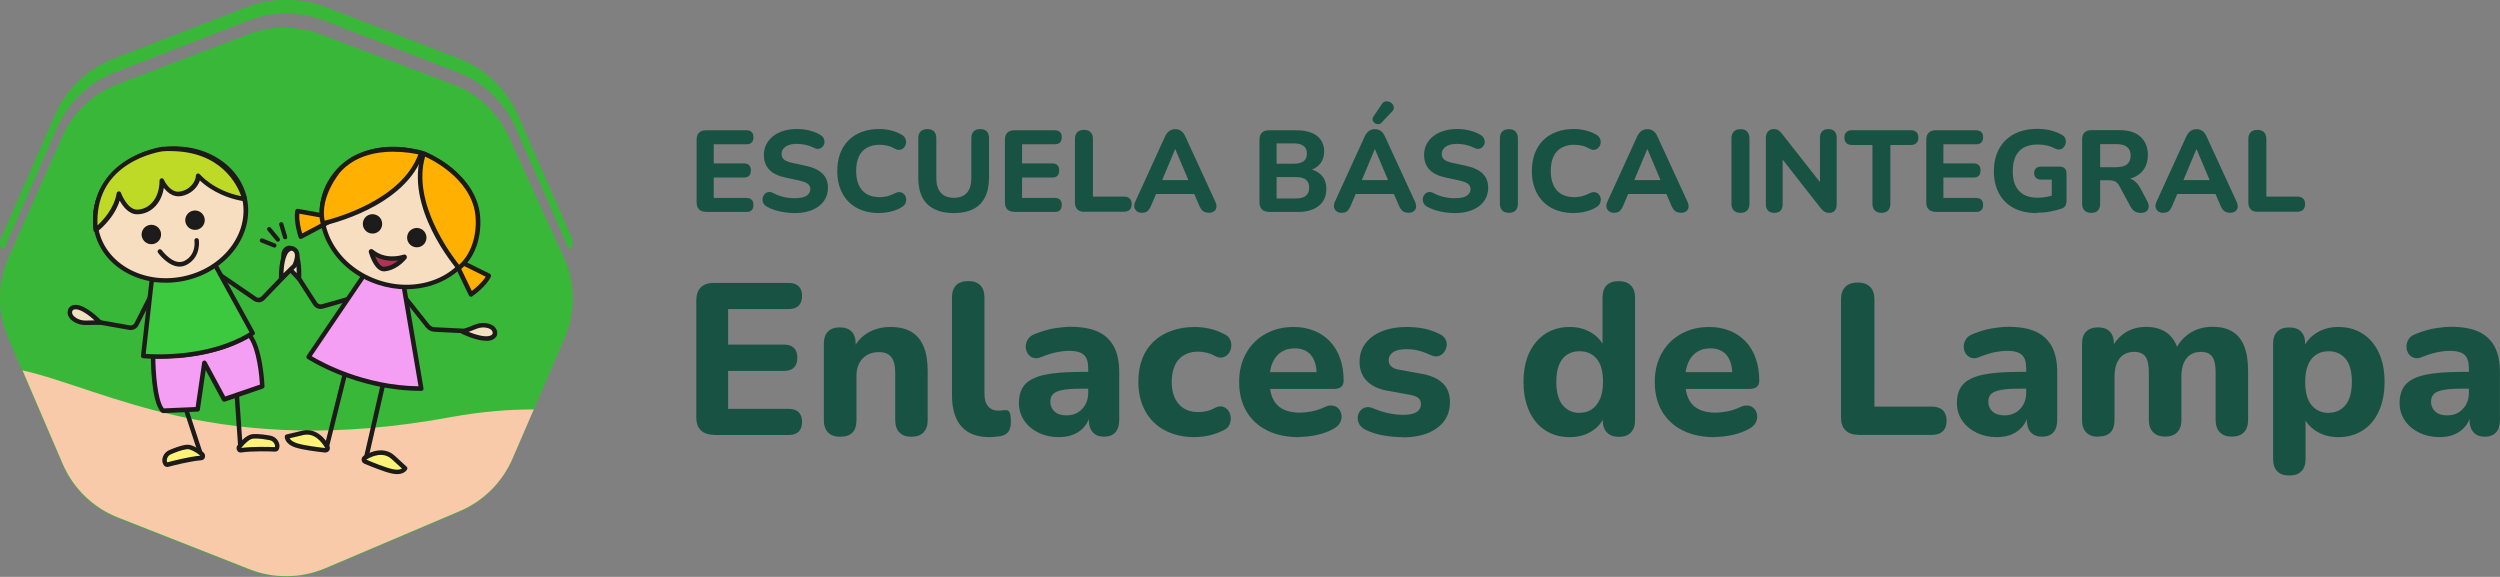 <svg xmlns="http://www.w3.org/2000/svg" id="Capa_2" data-name="Capa 2" viewBox="0 0 311.04 71.77"><rect x="0" y="0" width="311.04" height="71.77" fill="#808080" stroke="none"/><defs><style>      .cls-1 {        fill: #3cc93f;      }      .cls-1, .cls-2, .cls-3, .cls-4, .cls-5, .cls-6, .cls-7, .cls-8, .cls-9, .cls-10, .cls-11, .cls-12, .cls-13 {        stroke-width: 0px;      }      .cls-2 {        fill: #185243;      }      .cls-3 {        fill: #1c1b1a;      }      .cls-4 {        fill: #ffb000;      }      .cls-5 {        fill: #fff377;      }      .cls-6 {        fill: #f9caa9;      }      .cls-7 {        fill: #f8dec0;      }      .cls-8 {        fill: #39b739;      }      .cls-9 {        fill: #f2e1c1;      }      .cls-10 {        fill: #f49ff3;      }      .cls-11 {        fill: #1c1c1c;      }      .cls-12 {        fill: #beda27;      }      .cls-13 {        fill: #ad3453;      }    </style></defs><g id="Capa_1-2" data-name="Capa 1"><g><g><g><path class="cls-8" d="m70.24,42.09l-3.86,8.95-2.64,6.11c-1.27,2.93-3.61,5.27-6.56,6.52l-16.74,7.11c-3,1.27-6.38,1.32-9.42.12l-16.37-6.44c-3.09-1.22-5.56-3.62-6.87-6.67l-5-11.63-1.78-4.16c-1.37-3.18-1.35-6.79.06-9.95l6.67-15.01c1.34-3.03,3.84-5.39,6.93-6.57l16.3-6.22c2.84-1.08,5.98-1.09,8.83-.01l16.57,6.26c3.07,1.16,5.55,3.49,6.92,6.47l6.86,15.02c1.46,3.2,1.5,6.87.1,10.09Z"></path><path class="cls-6" d="m66.4,50.96l-2.64,6.11c-1.27,2.93-3.61,5.27-6.56,6.52l-16.74,7.11c-3,1.27-6.38,1.32-9.42.12l-16.37-6.44c-3.09-1.22-5.56-3.62-6.87-6.67l-5-11.63c10.37,2.34,24.56,11.12,53.33,5.81,3.82-.7,7.24-.95,10.26-.95Z"></path><g><g><path class="cls-3" d="m34.19,30.81s-.09,0-.14-.02l-1.57-.63c-.13-.05-.2-.21-.15-.34.05-.13.21-.2.34-.15l1.57.63c.13.05.2.21.15.34-.04.09-.12.15-.21.16Z"></path><path class="cls-3" d="m34.61,30.07c-.09.01-.18-.02-.24-.09l-1.08-1.31c-.09-.11-.08-.28.03-.37.11-.09.28-.08.37.03l1.08,1.31c.09.11.08.28-.03.37-.04.03-.08.05-.13.06Z"></path><path class="cls-3" d="m35.51,29.77c-.13.02-.25-.06-.29-.18l-.48-1.62c-.04-.14.04-.28.18-.33.14-.04.28.04.33.18l.48,1.62c.04.14-.04.28-.18.33-.01,0-.02,0-.04,0Z"></path></g><g><path class="cls-3" d="m39.89,38.44c-.37,0-.72-.18-.92-.51l-2.68-4.16c-.08-.13-.05-.3.08-.39.13-.08.3-.05.39.08l2.68,4.16c.13.2.37.29.61.23l5.4-1.55c.15-.04.3.04.35.19.04.15-.04.3-.19.35l-5.4,1.55c-.1.03-.21.04-.31.04Z"></path><g><path class="cls-3" d="m40.57,56.18s-.05,0-.07,0c-.15-.04-.24-.19-.2-.34l2.49-9.99c.04-.15.19-.24.34-.2.15.04.24.19.2.34l-2.49,9.99c-.03.13-.15.21-.27.21Z"></path><g><path class="cls-5" d="m40.44,56.01c.22.02.38-.22.27-.41-.43-.75-1.45-2.13-3.05-1.75l-1.96.46s-.06.7,1.18,1.1c.92.29,2.69.51,3.56.6Z"></path><path class="cls-3" d="m40.47,56.3s-.04,0-.06,0c-.95-.1-2.69-.32-3.61-.61-1.44-.46-1.38-1.35-1.37-1.39.01-.12.1-.22.22-.25l1.96-.46c1.82-.43,2.96,1.17,3.36,1.88.1.18.1.41-.02.58-.1.16-.28.25-.47.25Zm-4.43-1.77c.09.17.32.43.93.62.91.29,2.75.51,3.5.59h0c-.43-.74-1.35-1.94-2.75-1.61l-1.69.4Z"></path></g></g><g><path class="cls-3" d="m45.48,57.53s-.04,0-.06,0c-.15-.03-.25-.19-.21-.34l2.22-9.67c.03-.15.19-.25.34-.21.15.03.25.19.21.34l-2.22,9.67c-.03.13-.15.22-.27.22Z"></path><g><path class="cls-5" d="m45.44,57.43c-.21-.09-.23-.37-.03-.49.74-.45,2.3-1.15,3.52-.04l1.48,1.36s-.29.65-1.57.38c-.94-.19-2.6-.87-3.4-1.22Z"></path><path class="cls-3" d="m49.4,58.99c-.18,0-.39-.02-.62-.07-.95-.2-2.57-.86-3.45-1.23-.19-.08-.32-.26-.34-.47-.01-.21.09-.41.27-.52.7-.42,2.47-1.27,3.85,0l1.48,1.36c.09.08.12.21.07.32-.01.03-.29.61-1.26.61Zm-3.84-1.81c.7.3,2.4,1.01,3.34,1.2.62.13.95.02,1.11-.09l-1.28-1.17c-1.05-.97-2.44-.38-3.17.07Z"></path></g></g><g><path class="cls-9" d="m37.18,34.66s.23-3.75-1.22-3.81c0,0-1.23.13-.4,2.11l1.62,1.7Z"></path><path class="cls-3" d="m37.18,34.94c-.08,0-.15-.03-.2-.09l-1.62-1.7s-.04-.05-.06-.09c-.36-.86-.4-1.53-.13-1.99.22-.36.58-.49.77-.51.01,0,.03,0,.04,0,.3.01.56.14.78.38.86.95.73,3.45.71,3.73,0,.11-.08.21-.18.25-.03.01-.06.02-.1.02Zm-1.38-2.13l1.12,1.17c-.01-.88-.13-2.15-.58-2.65-.11-.12-.22-.18-.36-.19-.05.01-.22.06-.33.24-.16.28-.11.79.15,1.43Z"></path></g><path class="cls-3" d="m58.29,41.49s0,0-.01,0l-4.23-.21c-.41-.02-.79-.22-1.05-.54l-2.78-3.5c-.1-.12-.08-.3.04-.39.12-.1.3-.08.39.04l2.78,3.5c.15.19.39.31.63.32l4.23.21c.16,0,.27.14.27.29,0,.15-.13.27-.28.27Z"></path><g><path class="cls-10" d="m45.36,34.14l-6.97,10.26s5.94,3.94,14.01,3.94l-2.22-13.06s-2.42.45-4.83-1.15Z"></path><path class="cls-3" d="m52.41,48.63c-8.07,0-14.11-3.95-14.17-3.99-.06-.04-.11-.11-.12-.18s0-.15.04-.21l6.97-10.26c.09-.13.26-.16.39-.08,2.28,1.52,4.6,1.11,4.62,1.11.07-.01.15,0,.21.05s.1.11.12.18l2.22,13.06c.01.08,0,.17-.06.23s-.13.1-.21.1Zm-13.62-4.31c1.17.7,6.45,3.65,13.28,3.74l-2.12-12.46c-.7.07-2.58.11-4.52-1.08l-6.65,9.8Z"></path></g><g><path class="cls-9" d="m57.56,41.28s3.37,1.66,3.99.34c0,0,.23-.77-.8-1.07-.5-.14-1.03-.1-1.52.09l-1.67.64Z"></path><path class="cls-3" d="m60.49,42.4c-1.23,0-2.84-.77-3.05-.88-.1-.05-.16-.15-.16-.26,0-.11.08-.21.18-.25l1.67-.64c.56-.22,1.16-.25,1.7-.09.43.13.74.34.9.64.21.38.11.74.1.78,0,.01,0,.03-.01.04-.13.27-.35.47-.65.57-.2.07-.42.1-.66.1Zm-2.19-1.11c.82.33,2.03.71,2.67.48.15-.05.26-.14.32-.26.02-.11.05-.51-.62-.7-.42-.12-.89-.09-1.34.08l-1.03.4Z"></path></g><g><ellipse class="cls-7" cx="49.73" cy="27.12" rx="8.45" ry="9.79" transform="translate(8.43 65.9) rotate(-71.8)"></ellipse><path class="cls-3" d="m50.56,35.99c-1.17,0-2.37-.19-3.56-.58-2.55-.84-4.66-2.48-5.95-4.63-1.3-2.16-1.61-4.58-.88-6.8.73-2.22,2.42-3.98,4.75-4.95,2.32-.96,4.99-1.03,7.54-.2,2.55.84,4.66,2.48,5.95,4.63,1.3,2.16,1.61,4.58.88,6.8l-.27-.09.27.09c-1.16,3.54-4.73,5.72-8.73,5.72Zm-1.68-17.18c-1.3,0-2.58.25-3.75.73-2.18.91-3.75,2.54-4.43,4.61-.68,2.06-.38,4.32.83,6.34,1.22,2.04,3.23,3.59,5.65,4.39,4.98,1.64,10.17-.51,11.58-4.79.68-2.06.38-4.32-.83-6.34-1.22-2.04-3.23-3.59-5.65-4.39-1.12-.37-2.27-.55-3.4-.55Z"></path></g><g><circle class="cls-11" cx="46.35" cy="27.85" r=".93"></circle><path class="cls-3" d="m46.35,29.06c-.13,0-.25-.02-.38-.06-.63-.21-.98-.89-.77-1.52.1-.31.31-.56.6-.7.29-.15.62-.17.92-.07.31.1.56.31.7.6.15.29.17.62.07.92h0c-.1.31-.31.56-.6.7-.17.09-.36.13-.54.13Zm0-1.86c-.1,0-.2.02-.29.07-.15.08-.27.21-.32.37-.11.34.07.7.41.82.16.05.34.04.49-.04.15-.08.27-.21.32-.37h0c.05-.16.04-.34-.04-.49-.08-.15-.21-.27-.37-.32-.07-.02-.13-.03-.2-.03Z"></path></g><g><circle class="cls-11" cx="51.86" cy="29.56" r=".93"></circle><path class="cls-3" d="m51.86,30.77c-.13,0-.25-.02-.38-.06-.63-.21-.98-.89-.77-1.52.1-.31.31-.56.6-.7.29-.15.62-.17.92-.07.31.1.56.31.7.6.15.29.17.62.07.92h0c-.1.31-.31.56-.6.7-.17.09-.36.13-.54.13Zm0-1.86c-.1,0-.2.02-.29.07-.15.08-.27.21-.32.37-.11.34.07.7.41.82.16.05.34.04.49-.04.15-.08.27-.21.32-.37h0c.05-.16.04-.34-.04-.49-.08-.15-.21-.27-.37-.32-.07-.02-.13-.03-.2-.03Z"></path></g><g><path class="cls-4" d="m41.83,27.12l-4.41,2.34s-.66-1.97-.41-3.19l4.82.86Z"></path><path class="cls-3" d="m37.42,29.73s-.07,0-.1-.02c-.08-.03-.14-.09-.16-.17-.03-.08-.69-2.05-.42-3.34.03-.15.18-.25.32-.22l4.82.86c.12.02.21.11.23.23.02.12-.04.24-.15.29l-4.41,2.34s-.09.03-.13.03Zm-.17-3.15c-.08.84.19,1.93.34,2.46l3.39-1.79-3.73-.66Z"></path></g><g><path class="cls-4" d="m56.43,32.14l2.16,4.5s1.7-1.19,2.22-2.33l-4.38-2.17Z"></path><path class="cls-3" d="m58.59,36.91s-.05,0-.07,0c-.08-.02-.15-.08-.18-.15l-2.16-4.5c-.05-.11-.03-.24.06-.32.09-.08.21-.11.32-.05l4.38,2.17c.14.07.19.23.13.37-.55,1.2-2.24,2.39-2.32,2.44-.05.03-.1.05-.16.05Zm-1.55-4.16l1.66,3.45c.44-.34,1.3-1.06,1.73-1.77l-3.39-1.68Z"></path></g><g><path class="cls-4" d="m57.09,33.35s-6.56-7.6-4.37-14.25c0,0,6.67,2.65,6.76,8.32,0,0,.28,3.78-2.39,5.94Z"></path><path class="cls-3" d="m57.09,33.63c-.08,0-.16-.03-.21-.1-.27-.32-6.64-7.8-4.43-14.53.02-.07.08-.13.15-.17.07-.03.15-.04.22,0,.07.03,6.85,2.78,6.94,8.57.01.14.25,3.93-2.49,6.16-.05.04-.11.06-.18.06Zm-4.2-14.15c-1.65,5.74,3.23,12.22,4.23,13.47,2.29-2.07,2.07-5.48,2.07-5.52-.07-4.77-5.06-7.38-6.3-7.95Z"></path></g><g><path class="cls-4" d="m40.18,27.79s10.05-2.14,12.24-8.79c0,0-6.64-1.85-10.28,2.22,0,0-2.82,3.25-1.96,6.57Z"></path><path class="cls-3" d="m40.18,28.08c-.13,0-.24-.08-.27-.21-.89-3.42,1.9-6.69,2.02-6.83,3.72-4.16,10.29-2.38,10.57-2.31.07.02.14.07.17.14s.04.15.02.22c-2.21,6.73-12.03,8.89-12.45,8.98-.02,0-.04,0-.06,0Zm8.77-9.21c-2.11,0-4.77.49-6.61,2.54-.02.03-2.56,3-1.95,6.05,1.58-.39,9.57-2.64,11.66-8.25-.52-.12-1.69-.33-3.1-.33Z"></path></g><g><path class="cls-13" d="m46.23,31.27s-.08,0-.07.04c.15.5.75,2.26,1.69,2.16,1.03-.12,1.89-.75,2.49-1.46.03-.03,0-.08-.04-.07-.53.17-2.47.65-4.07-.67Z"></path><path class="cls-3" d="m47.77,33.76c-1.04,0-1.66-1.64-1.88-2.36-.04-.14.01-.28.13-.36.12-.08.27-.07.38.02h0c1.48,1.23,3.29.79,3.8.62.14-.04.29,0,.37.13.08.12.07.28-.02.39-.54.63-1.44,1.42-2.67,1.56-.04,0-.08,0-.11,0Zm-1.09-1.84c.31.74.73,1.32,1.14,1.27.71-.08,1.29-.42,1.74-.8-.75.11-1.84.1-2.88-.48Zm-.63-.43h0s0,0,0,0Z"></path></g></g><g><path class="cls-3" d="m32.16,37.6c-.2,0-.41-.06-.59-.18l-4.61-3.16c-.13-.09-.16-.26-.07-.39.09-.13.26-.16.39-.07l4.61,3.16c.19.13.45.11.62-.06l3.23-3.36c.11-.11.29-.12.4,0,.11.11.12.29,0,.4l-3.23,3.36c-.2.21-.48.32-.75.32Z"></path><g><path class="cls-3" d="m24.97,56.75c-.12,0-.23-.08-.27-.19l-2.24-6.81c-.05-.15.03-.31.18-.35.15-.05.31.03.35.18l2.24,6.81c.05.15-.03.31-.18.35-.03,0-.06.01-.09.01Z"></path><g><path class="cls-5" d="m25.05,56.96c.21-.02.25-.34.06-.48-.53-.42-1.34-.95-1.94-.87-.67.09-1.55.45-2.02.65-.27.12-.49.33-.59.6-.1.25-.15.56.03.83.06.09.16.13.24.1.54-.15,2.71-.72,4.21-.84Z"></path><path class="cls-3" d="m20.79,58.09c-.17,0-.33-.09-.43-.24-.2-.31-.23-.69-.06-1.09.14-.33.4-.6.74-.75.48-.21,1.39-.58,2.1-.67.55-.08,1.27.24,2.15.93.19.15.27.41.2.64-.06.2-.22.33-.42.35h0c-1.46.12-3.55.66-4.16.83-.04.01-.08.02-.12.02Zm2.52-2.2s-.06,0-.09,0c-.64.09-1.5.43-1.95.63-.21.09-.37.25-.45.45-.09.22-.09.4,0,.55.66-.18,2.65-.69,4.11-.83-.66-.52-1.24-.81-1.62-.81Zm1.74,1.08h0,0Z"></path></g></g><g><path class="cls-3" d="m29.93,56.16c-.15,0-.27-.11-.28-.26l-.59-8.45c-.01-.15.11-.29.26-.3.16,0,.29.11.3.26l.59,8.45c.01.15-.11.29-.26.3,0,0-.01,0-.02,0Z"></path><g><path class="cls-5" d="m29.95,56.02c-.21.03-.32-.27-.17-.46.42-.52,1.09-1.22,1.7-1.27.68-.06,1.62.09,2.12.19.29.06.55.22.71.45.15.22.27.51.15.82-.04.1-.13.16-.21.16-.56-.02-2.81-.1-4.29.11Z"></path><path class="cls-3" d="m29.92,56.3c-.17,0-.32-.09-.41-.25-.12-.21-.1-.48.05-.66.7-.87,1.34-1.33,1.89-1.38.71-.06,1.68.1,2.19.19.37.07.68.27.89.57.25.36.31.73.18,1.08-.08.21-.27.35-.49.34-.63-.03-2.8-.1-4.24.11h0s-.05,0-.07,0Zm1.89-1.74c-.11,0-.21,0-.31.01-.38.03-.92.45-1.49,1.16,1.45-.19,3.51-.13,4.19-.1.05-.16,0-.34-.13-.53-.12-.18-.31-.3-.54-.34-.41-.08-1.13-.2-1.73-.2Z"></path></g></g><g><path class="cls-10" d="m19.05,44.3s-.02,5.56,1.21,6.8l4.33-.19.85-5.77,2.46,4.54,4.74-1.63s-.19-4.74-1.62-6.39c0,0-4.14,2.89-11.96,2.63Z"></path><path class="cls-3" d="m20.26,51.38c-.07,0-.15-.03-.2-.08-1.28-1.29-1.29-6.42-1.29-7,0-.08.03-.15.09-.2.05-.05.13-.08.2-.08,7.62.25,11.75-2.56,11.79-2.58.12-.08.28-.06.37.05,1.48,1.71,1.69,6.37,1.69,6.57,0,.12-.07.24-.19.28l-4.74,1.63c-.13.04-.27-.01-.34-.13l-2.05-3.8-.72,4.93c-.02.13-.13.23-.27.24l-4.33.19s0,0-.01,0Zm-.93-6.8c.02,1.64.23,5.2,1.05,6.23l3.96-.17.81-5.54c.02-.12.11-.21.23-.24.12-.02.24.04.3.14l2.34,4.33,4.32-1.48c-.05-.88-.33-4.33-1.4-5.82-.96.59-4.89,2.71-11.61,2.55Z"></path></g><g><path class="cls-9" d="m34.98,34.68s-.12-3.76,1.34-3.77c0,0,1.22.17.34,2.12l-1.68,1.64Z"></path><path class="cls-3" d="m34.98,34.96s-.07,0-.1-.02c-.1-.04-.17-.14-.18-.25,0-.28-.06-2.78.83-3.7.22-.23.49-.35.79-.36.02,0,.03,0,.04,0,.18.02.54.16.75.53.26.47.19,1.13-.19,1.99-.01.03-.03.06-.06.08l-1.68,1.64c-.05.05-.12.08-.2.08Zm1.32-3.77c-.14,0-.25.07-.37.18-.47.49-.63,1.75-.66,2.63l1.15-1.13c.28-.63.35-1.14.2-1.43-.1-.18-.27-.24-.32-.25Z"></path></g><g><path class="cls-3" d="m16.26,41.06c-.06,0-.13,0-.2-.02l-4.88-.86c-.15-.03-.25-.17-.23-.33.03-.15.17-.25.33-.23l4.88.86c.24.04.47-.07.58-.29l2.53-5.01c.07-.14.24-.19.38-.12.14.07.19.24.12.38l-2.53,5.01c-.19.38-.57.61-.98.61Z"></path><g><path class="cls-9" d="m12.45,40.13s-2.59-2.72-3.62-1.69c0,0-.48.64.39,1.28.42.31.93.45,1.45.44l1.79-.03Z"></path><path class="cls-3" d="m10.62,40.44c-.58,0-1.14-.18-1.58-.5-.36-.27-.57-.57-.62-.91-.06-.42.15-.73.18-.76,0-.01.02-.02.03-.03.21-.21.48-.32.81-.31,1.28.02,3.02,1.81,3.22,2.01.08.08.1.2.06.3-.04.1-.14.17-.25.17l-1.79.03s-.03,0-.05,0Zm-1.58-1.82c-.06.1-.23.46.34.87.35.26.81.4,1.28.39l1.11-.02c-.65-.59-1.66-1.37-2.34-1.38-.17,0-.29.04-.39.13Z"></path></g></g><g><path class="cls-1" d="m18.88,34.82l-1.07,9.48s7.83.85,13.61-2.83l-4.71-8.57s-2.07,2.16-7.84,1.93Z"></path><path class="cls-3" d="m19.8,44.65c-1.22,0-1.98-.08-2.01-.08-.07,0-.14-.05-.19-.1s-.07-.13-.06-.21l1.07-9.48c.02-.15.15-.25.29-.25,5.54.22,7.6-1.82,7.62-1.84.06-.06.15-.1.24-.08.09.01.17.06.21.14l4.71,8.57c.07.13.03.29-.1.37-4.01,2.56-9.04,2.96-11.78,2.96Zm-1.67-.62c1.42.1,7.93.38,12.92-2.68l-4.41-8.03c-.73.57-2.96,1.91-7.51,1.78l-1,8.93Z"></path></g><g><ellipse class="cls-7" cx="21.22" cy="26.69" rx="9.42" ry="8.13" transform="translate(-5.08 4.98) rotate(-11.98)"></ellipse><path class="cls-3" d="m20.64,35.17c-1.73,0-3.41-.41-4.88-1.22-2.13-1.17-3.56-3.04-4.03-5.24-.47-2.21.09-4.49,1.56-6.43,1.46-1.93,3.66-3.28,6.19-3.82,5.23-1.11,10.28,1.68,11.24,6.22h0c.96,4.54-2.51,9.13-7.75,10.25-.78.16-1.56.25-2.32.25Zm1.14-16.39c-.72,0-1.45.08-2.19.23-2.4.51-4.48,1.79-5.86,3.61-1.37,1.81-1.89,3.93-1.46,5.97.43,2.04,1.77,3.77,3.75,4.87,2,1.1,4.42,1.43,6.82.92,4.93-1.05,8.21-5.34,7.31-9.58-.76-3.6-4.31-6.02-8.38-6.02Z"></path></g><g><circle class="cls-11" cx="18.83" cy="29.18" r=".93"></circle><path class="cls-3" d="m18.83,30.38c-.48,0-.94-.29-1.13-.77-.12-.3-.11-.63.02-.92.13-.3.37-.52.67-.64.62-.24,1.32.06,1.57.68h0c.24.62-.06,1.32-.68,1.57-.14.06-.29.08-.44.08Zm0-1.85c-.08,0-.16.01-.24.04-.16.06-.29.18-.36.34-.07.16-.07.33,0,.49.13.33.51.5.84.37.33-.13.5-.51.37-.84-.1-.25-.34-.41-.6-.41Z"></path></g><g><circle class="cls-11" cx="24.25" cy="27.39" r=".93"></circle><path class="cls-3" d="m24.25,28.6c-.16,0-.33-.03-.48-.1-.3-.13-.52-.37-.64-.67-.12-.3-.11-.63.02-.92s.37-.52.67-.64c.62-.24,1.32.06,1.57.68s-.06,1.32-.68,1.57c-.14.06-.29.08-.44.08Zm0-1.85c-.08,0-.16.01-.24.04-.16.06-.29.18-.36.34-.07.16-.07.33,0,.49.06.16.18.29.34.36.16.07.33.07.49,0,.33-.13.5-.51.37-.84h0c-.1-.25-.34-.41-.6-.41Z"></path></g><path class="cls-3" d="m22.35,33.17c-1.44,0-2.63-1.64-2.69-1.72-.09-.13-.06-.3.07-.39.13-.09.3-.06.39.06.02.02,1.52,2.09,2.9,1.3,1.44-.81,1.17-2.45,1.17-2.47-.03-.15.08-.3.23-.32.15-.03.3.08.32.23,0,.02.33,2.05-1.45,3.05-.32.18-.64.26-.95.26Z"></path><g><path class="cls-12" d="m11.9,28.61s2.48-1.85,2.9-4.52c0,0,.82,2.27,2.26,2.27,1.44,0,3.09-1.22,3.1-3.9,0,0,.82,1.86,2.26,1.66,1.44-.2,2.27-1.43,2.27-2.26,0,0,1.85,2.27,5.76,2.91,0,0-1.62-6.8-10.28-6.22,0,0-9.07,1.2-8.28,10.06Z"></path><path class="cls-3" d="m11.9,28.89s-.08,0-.11-.02c-.09-.04-.16-.13-.17-.23-.81-9.03,8.43-10.36,8.52-10.37,8.81-.6,10.57,6.36,10.59,6.43.02.09,0,.19-.07.26s-.16.1-.25.09c-2.99-.48-4.79-1.89-5.54-2.59-.28.83-1.1,1.76-2.41,1.95-.96.13-1.66-.49-2.08-1.04-.33,2.17-1.83,3.29-3.31,3.29h-.01c-1.04,0-1.77-.98-2.17-1.7-.72,2.31-2.73,3.82-2.82,3.89-.05.04-.11.06-.17.06Zm9.32-10.1c-.33,0-.67.01-1.03.04,0,0-2.23.31-4.32,1.67-2.63,1.71-3.88,4.25-3.74,7.54.7-.64,2.08-2.11,2.38-3.99.02-.13.12-.22.25-.24.13-.01.25.06.29.18,0,.02.77,2.08,1.99,2.09h0c1.39,0,2.81-1.24,2.81-3.62,0-.13.09-.25.22-.27.13-.03.26.04.31.16,0,.02.75,1.66,1.96,1.49,1.3-.18,2.03-1.29,2.03-1.98,0-.12.08-.22.19-.26.11-.04.24,0,.31.09.02.02,1.69,2.03,5.14,2.72-.49-1.39-2.49-5.61-8.83-5.61Z"></path></g></g></g></g><path class="cls-8" d="m71.26,30l-.11.79c-.03.24-.36.29-.45.06l-6.5-14.85c-1.41-3.23-4.03-5.75-7.29-7.01l-16.64-6.44c-1.49-.58-3.07-.87-4.64-.87-1.57,0-3.14.29-4.64.87l-16.64,6.44c-3.25,1.26-5.88,3.78-7.29,7.01L.56,30.86c-.1.22-.42.18-.45-.06l-.11-.79s0-.09.02-.13l6.81-15.56c1.41-3.23,4.04-5.75,7.29-7.01L30.75.87C32.32.26,33.98-.03,35.63,0c1.65-.03,3.31.26,4.88.87l16.64,6.44c3.25,1.26,5.87,3.78,7.29,7.01l6.81,15.56s.02.09.02.13Z"></path></g><g><g><path class="cls-2" d="m87.83,26.35c-.37,0-.66-.1-.86-.3-.2-.2-.3-.49-.3-.86v-7.82c0-.37.1-.66.3-.86.2-.2.49-.3.86-.3h5.03c.29,0,.51.07.66.22.15.15.22.36.22.64s-.07.51-.22.66c-.15.15-.37.22-.66.22h-4.06v2.38h3.73c.3,0,.52.07.67.22.15.15.22.37.22.66s-.07.51-.22.66c-.15.15-.37.22-.67.22h-3.73v2.54h4.06c.29,0,.51.07.66.22.15.15.22.36.22.64s-.07.51-.22.66c-.15.15-.37.22-.66.22h-5.03Z"></path><path class="cls-2" d="m98.87,26.51c-.4,0-.81-.03-1.23-.09-.42-.06-.82-.15-1.2-.27-.38-.12-.72-.26-1.02-.43-.21-.12-.36-.27-.45-.45-.09-.19-.12-.38-.09-.57.02-.19.1-.36.22-.51.12-.15.27-.24.46-.29.19-.04.4,0,.63.11.39.22.82.38,1.29.49.47.11.93.16,1.39.16.7,0,1.2-.11,1.5-.32.3-.22.45-.49.45-.81,0-.28-.11-.5-.32-.66-.21-.16-.58-.3-1.11-.42l-1.63-.35c-.92-.19-1.61-.52-2.05-.99-.45-.47-.67-1.08-.67-1.84,0-.48.1-.92.3-1.31.2-.39.48-.73.85-1.02.37-.29.8-.51,1.3-.66.5-.15,1.06-.23,1.66-.23.54,0,1.07.06,1.58.19.52.13.97.32,1.37.57.19.12.32.26.4.44.07.18.1.36.07.53-.02.18-.1.33-.22.47-.12.13-.27.22-.45.26s-.4,0-.66-.13c-.32-.16-.65-.28-1.01-.36-.36-.08-.72-.12-1.09-.12-.4,0-.75.05-1.03.16-.28.11-.5.25-.65.45-.15.19-.22.41-.22.66,0,.28.1.5.3.68.2.17.55.31,1.05.42l1.63.35c.94.2,1.64.53,2.1.97.46.45.69,1.03.69,1.76,0,.48-.1.91-.29,1.3-.19.39-.47.72-.84,1-.37.28-.8.49-1.31.64-.51.15-1.08.22-1.71.22Z"></path><path class="cls-2" d="m109.4,26.51c-1.09,0-2.03-.22-2.81-.65-.78-.43-1.38-1.04-1.79-1.82-.42-.78-.63-1.71-.63-2.77,0-.8.12-1.51.35-2.15.24-.64.58-1.19,1.03-1.64.45-.46,1-.81,1.65-1.06.65-.25,1.38-.37,2.2-.37.48,0,.97.06,1.46.18.49.12.92.29,1.29.51.24.13.4.3.49.5s.11.4.08.6c-.03.2-.12.37-.25.52-.13.14-.29.24-.48.27-.19.04-.41,0-.65-.13-.29-.17-.59-.3-.91-.37s-.64-.12-.97-.12c-.64,0-1.18.13-1.62.38-.44.25-.77.62-.99,1.1-.22.48-.33,1.07-.33,1.77s.11,1.28.33,1.77c.22.49.55.86.99,1.12.44.25.98.38,1.62.38.31,0,.62-.04.94-.12.32-.08.63-.2.93-.36.25-.12.47-.17.67-.14.2.03.36.12.49.26.13.14.21.3.24.5.03.19.01.38-.06.58-.08.19-.22.36-.43.49-.36.24-.79.43-1.31.56s-1.03.2-1.54.2Z"></path><path class="cls-2" d="m118.67,26.51c-.72,0-1.36-.09-1.91-.28s-1.02-.46-1.39-.83c-.37-.36-.66-.82-.84-1.38-.19-.55-.28-1.19-.28-1.92v-4.9c0-.37.1-.66.29-.85.19-.19.47-.29.84-.29s.63.1.82.29c.19.19.29.48.29.85v4.91c0,.83.19,1.45.56,1.87s.92.63,1.63.63,1.25-.21,1.62-.63.55-1.04.55-1.87v-4.91c0-.37.1-.66.29-.85.19-.19.47-.29.82-.29s.63.1.81.29c.19.19.28.48.28.85v4.9c0,.97-.17,1.78-.5,2.44-.33.66-.82,1.15-1.47,1.48-.65.33-1.45.49-2.41.49Z"></path><path class="cls-2" d="m126.19,26.35c-.37,0-.66-.1-.86-.3-.2-.2-.3-.49-.3-.86v-7.82c0-.37.1-.66.3-.86.2-.2.49-.3.86-.3h5.03c.29,0,.51.07.66.22.15.15.22.36.22.64s-.07.51-.22.66c-.15.15-.37.22-.66.22h-4.06v2.38h3.73c.3,0,.52.07.67.22.15.15.22.37.22.66s-.07.51-.22.66c-.15.15-.37.22-.67.22h-3.73v2.54h4.06c.29,0,.51.07.66.22.15.15.22.36.22.64s-.07.51-.22.66-.37.22-.66.22h-5.03Z"></path><path class="cls-2" d="m134.88,26.35c-.37,0-.65-.1-.84-.3-.2-.2-.3-.48-.3-.84v-7.91c0-.37.1-.66.29-.85.19-.19.47-.29.84-.29s.63.1.82.29c.19.19.29.48.29.85v7.16h3.86c.31,0,.54.08.71.24.17.16.25.39.25.69s-.08.54-.25.71c-.17.16-.41.24-.71.24h-4.96Z"></path><path class="cls-2" d="m142.11,26.48c-.27,0-.49-.06-.66-.19s-.27-.29-.32-.5c-.04-.21,0-.45.12-.71l3.69-8.08c.15-.33.34-.56.55-.71.21-.15.46-.22.73-.22s.52.07.73.22c.21.15.39.39.53.71l3.72,8.08c.12.26.17.5.14.71-.03.22-.13.38-.3.5-.16.12-.37.18-.63.18-.33,0-.58-.08-.76-.23-.18-.15-.33-.39-.47-.72l-.86-2,.89.62h-6.01l.89-.62-.85,2c-.14.34-.3.58-.45.73-.16.15-.39.22-.7.22Zm4.09-7.91l-1.84,4.39-.39-.56h4.51l-.39.56-1.86-4.39h-.03Z"></path><path class="cls-2" d="m157.86,26.35c-.37,0-.66-.1-.86-.3-.2-.2-.3-.49-.3-.86v-7.82c0-.37.1-.66.3-.86.2-.2.49-.3.86-.3h3.49c.72,0,1.33.11,1.84.32.51.21.9.51,1.16.91.26.39.4.86.4,1.41,0,.6-.17,1.12-.52,1.54-.35.42-.82.71-1.43.85v-.23c.7.12,1.25.4,1.64.83.39.43.58.98.58,1.66,0,.9-.31,1.61-.94,2.11s-1.48.76-2.58.76h-3.64Zm.97-5.98h2.13c.56,0,.97-.11,1.24-.32.27-.21.4-.53.4-.95s-.13-.73-.4-.94c-.27-.21-.68-.32-1.24-.32h-2.13v2.52Zm0,4.32h2.38c.58,0,1-.11,1.27-.34.27-.23.4-.56.4-1s-.13-.77-.4-.99c-.27-.22-.69-.33-1.27-.33h-2.38v2.67Z"></path><path class="cls-2" d="m166.95,26.48c-.27,0-.49-.06-.66-.19-.17-.12-.27-.29-.32-.5-.04-.21,0-.45.12-.71l3.69-8.08c.15-.33.34-.56.55-.71.21-.15.46-.22.73-.22s.52.07.73.22c.21.15.39.39.53.71l3.72,8.08c.12.26.17.5.14.71s-.13.38-.3.5c-.16.12-.37.18-.63.18-.33,0-.58-.08-.76-.23s-.33-.39-.47-.72l-.86-2,.89.62h-6.01l.89-.62-.85,2c-.14.34-.3.58-.45.73-.16.15-.39.22-.7.22Zm4.09-7.91l-1.84,4.39-.39-.56h4.51l-.39.56-1.86-4.39h-.03Zm.89-3.34c-.14.14-.3.22-.46.22-.16,0-.31-.04-.44-.14-.13-.1-.21-.22-.25-.37-.04-.14,0-.29.1-.45l1.04-1.53c.12-.19.26-.3.42-.34.17-.03.34-.02.5.04.17.06.3.16.41.29.11.13.16.27.17.43,0,.16-.06.31-.2.47l-1.3,1.37Z"></path><path class="cls-2" d="m181.01,26.51c-.4,0-.81-.03-1.23-.09-.42-.06-.82-.15-1.2-.27-.38-.12-.72-.26-1.02-.43-.21-.12-.36-.27-.45-.45-.09-.19-.12-.38-.09-.57.02-.19.1-.36.22-.51.12-.15.27-.24.46-.29.19-.04.4,0,.63.11.39.22.82.38,1.29.49.47.11.93.16,1.39.16.7,0,1.2-.11,1.5-.32.3-.22.45-.49.45-.81,0-.28-.11-.5-.32-.66-.21-.16-.58-.3-1.11-.42l-1.63-.35c-.92-.19-1.61-.52-2.05-.99-.45-.47-.67-1.08-.67-1.84,0-.48.1-.92.3-1.31.2-.39.48-.73.85-1.02.37-.29.8-.51,1.3-.66.5-.15,1.06-.23,1.66-.23.54,0,1.07.06,1.58.19.52.13.97.32,1.37.57.19.12.32.26.4.44.07.18.1.36.07.53-.02.18-.1.33-.22.47-.12.13-.27.22-.45.26s-.4,0-.66-.13c-.32-.16-.65-.28-1.01-.36-.36-.08-.72-.12-1.09-.12-.4,0-.75.05-1.03.16-.28.11-.5.25-.65.45-.15.19-.22.41-.22.66,0,.28.1.5.3.68.2.17.55.31,1.05.42l1.63.35c.94.2,1.64.53,2.1.97.46.45.69,1.03.69,1.76,0,.48-.1.91-.29,1.3-.19.39-.47.72-.84,1-.37.28-.8.49-1.31.64-.51.15-1.08.22-1.71.22Z"></path><path class="cls-2" d="m187.74,26.48c-.37,0-.64-.1-.84-.3s-.29-.48-.29-.85v-8.11c0-.36.1-.65.29-.85.19-.2.47-.3.84-.3s.63.1.82.3c.19.2.29.49.29.85v8.11c0,.37-.09.65-.28.85s-.46.3-.83.3Z"></path><path class="cls-2" d="m195.82,26.51c-1.09,0-2.03-.22-2.81-.65-.78-.43-1.38-1.04-1.79-1.82-.42-.78-.63-1.71-.63-2.77,0-.8.12-1.51.35-2.15.24-.64.58-1.19,1.03-1.64.45-.46,1-.81,1.65-1.06.65-.25,1.38-.37,2.2-.37.48,0,.97.06,1.46.18.49.12.92.29,1.29.51.24.13.4.3.49.5s.11.4.08.6c-.03.2-.12.37-.25.52-.13.14-.29.24-.48.27-.19.04-.41,0-.65-.13-.29-.17-.59-.3-.91-.37s-.64-.12-.97-.12c-.64,0-1.18.13-1.62.38-.44.25-.77.62-.99,1.1-.22.48-.33,1.07-.33,1.77s.11,1.28.33,1.77c.22.49.55.86.99,1.12.44.25.98.38,1.62.38.31,0,.62-.04.94-.12.32-.08.63-.2.93-.36.25-.12.47-.17.67-.14.2.03.36.12.49.26.13.14.21.3.24.5.03.19.01.38-.06.58-.08.19-.22.36-.43.49-.36.24-.79.43-1.31.56s-1.03.2-1.54.2Z"></path><path class="cls-2" d="m200.85,26.48c-.27,0-.49-.06-.66-.19s-.27-.29-.32-.5c-.04-.21,0-.45.12-.71l3.69-8.08c.15-.33.34-.56.55-.71.21-.15.46-.22.73-.22s.52.07.73.22c.21.15.39.39.53.71l3.72,8.08c.12.26.17.5.14.71-.03.22-.13.38-.3.5-.16.12-.37.18-.63.18-.33,0-.58-.08-.76-.23-.18-.15-.33-.39-.47-.72l-.86-2,.89.62h-6.01l.89-.62-.85,2c-.14.34-.3.58-.45.73-.16.15-.39.22-.7.22Zm4.09-7.91l-1.84,4.39-.39-.56h4.51l-.39.56-1.86-4.39h-.03Z"></path><path class="cls-2" d="m216.55,26.48c-.37,0-.64-.1-.84-.3s-.29-.48-.29-.85v-8.11c0-.36.1-.65.29-.85.19-.2.47-.3.84-.3s.63.1.82.3c.19.2.29.49.29.85v8.11c0,.37-.09.65-.28.85s-.46.3-.83.3Z"></path><path class="cls-2" d="m220.74,26.48c-.34,0-.59-.09-.77-.28-.18-.19-.27-.45-.27-.8v-8.21c0-.36.09-.64.27-.84.18-.19.42-.29.71-.29.26,0,.46.05.6.15.14.1.3.27.48.5l5.06,6.44h-.39v-6.02c0-.34.09-.6.27-.79.18-.19.43-.28.77-.28s.59.09.77.28c.18.19.27.45.27.79v8.31c0,.32-.08.57-.24.76s-.38.28-.66.28-.48-.05-.64-.16c-.16-.11-.33-.27-.51-.5l-5.04-6.44h.37v6.02c0,.35-.09.61-.26.8-.17.19-.43.28-.78.28Z"></path><path class="cls-2" d="m234.09,26.48c-.37,0-.64-.1-.84-.3-.19-.2-.29-.48-.29-.85v-7.29h-2.55c-.3,0-.53-.08-.69-.24-.16-.16-.25-.39-.25-.68s.08-.53.25-.68c.16-.16.39-.24.69-.24h7.33c.3,0,.53.08.69.24s.25.39.25.68-.08.51-.25.68c-.16.16-.39.24-.69.24h-2.55v7.29c0,.37-.09.65-.28.85-.19.2-.46.3-.83.3Z"></path><path class="cls-2" d="m240.82,26.35c-.37,0-.66-.1-.86-.3-.2-.2-.3-.49-.3-.86v-7.82c0-.37.1-.66.3-.86.2-.2.49-.3.86-.3h5.03c.29,0,.51.07.66.22.15.15.22.36.22.64s-.07.51-.22.66c-.15.15-.37.22-.66.22h-4.06v2.38h3.73c.3,0,.52.07.67.22.15.15.22.37.22.66s-.07.51-.22.66c-.15.15-.37.22-.67.22h-3.73v2.54h4.06c.29,0,.51.07.66.22.15.15.22.36.22.64s-.07.51-.22.66-.37.22-.66.22h-5.03Z"></path><path class="cls-2" d="m253.4,26.51c-1.14,0-2.11-.22-2.9-.65-.79-.43-1.4-1.04-1.81-1.82-.41-.78-.62-1.69-.62-2.74,0-.81.12-1.53.37-2.18.25-.65.6-1.2,1.07-1.66.47-.46,1.03-.81,1.7-1.06.67-.25,1.42-.37,2.27-.37.52,0,1.04.06,1.56.17.52.12,1.02.31,1.5.58.2.12.34.26.41.44.07.18.09.37.06.56-.03.2-.11.37-.23.52-.12.15-.27.24-.46.29-.19.04-.4,0-.64-.11-.32-.17-.65-.3-1.01-.38-.36-.08-.74-.12-1.17-.12-.68,0-1.25.13-1.71.38-.46.25-.8.63-1.03,1.12-.23.49-.34,1.1-.34,1.82,0,1.09.26,1.91.79,2.46.52.56,1.3.84,2.33.84.35,0,.7-.03,1.07-.1.36-.07.72-.16,1.08-.29l-.42.91v-2.77h-1.3c-.29,0-.51-.07-.66-.22-.15-.14-.23-.34-.23-.59s.08-.46.23-.6c.15-.14.37-.21.66-.21h2.26c.29,0,.51.08.66.23.15.15.22.37.22.66v3.34c0,.25-.05.46-.14.63s-.26.3-.49.37c-.43.15-.92.28-1.46.37-.54.1-1.07.14-1.6.14Z"></path><path class="cls-2" d="m260.18,26.48c-.37,0-.64-.1-.84-.3s-.29-.48-.29-.85v-8c0-.37.1-.66.3-.85.2-.19.48-.29.84-.29h3.5c1.13,0,2.01.27,2.62.82.61.55.92,1.31.92,2.29,0,.63-.14,1.18-.42,1.64-.28.46-.68.82-1.2,1.07-.52.25-1.16.37-1.92.37l.12-.24h.59c.4,0,.76.1,1.06.3.3.2.56.5.79.9l.89,1.66c.13.24.2.48.19.71,0,.23-.1.42-.26.56-.16.14-.4.22-.72.22s-.57-.07-.77-.2c-.2-.13-.37-.34-.53-.62l-1.38-2.55c-.14-.27-.32-.45-.53-.55-.21-.1-.46-.14-.76-.14h-1.09v2.91c0,.37-.09.65-.28.85-.19.2-.46.3-.83.3Zm1.11-5.68h2c.6,0,1.04-.12,1.35-.36.3-.24.45-.6.45-1.08s-.15-.83-.45-1.07-.75-.36-1.35-.36h-2v2.87Z"></path><path class="cls-2" d="m269.17,26.48c-.27,0-.49-.06-.66-.19-.17-.12-.27-.29-.32-.5-.04-.21,0-.45.12-.71l3.69-8.08c.15-.33.34-.56.55-.71.21-.15.46-.22.73-.22s.52.07.73.22c.21.15.39.39.53.71l3.72,8.08c.12.26.17.5.14.71s-.13.38-.3.5c-.16.12-.37.18-.63.18-.33,0-.58-.08-.76-.23-.18-.15-.33-.39-.47-.72l-.86-2,.89.62h-6.01l.89-.62-.85,2c-.14.34-.3.58-.45.73-.16.15-.39.22-.7.22Zm4.09-7.91l-1.84,4.39-.39-.56h4.51l-.39.56-1.86-4.39h-.03Z"></path><path class="cls-2" d="m280.87,26.35c-.37,0-.65-.1-.84-.3-.2-.2-.3-.48-.3-.84v-7.91c0-.37.1-.66.29-.85.19-.19.47-.29.84-.29s.63.1.82.29c.19.19.29.48.29.85v7.16h3.86c.31,0,.55.08.71.24.17.16.25.39.25.69s-.08.54-.25.71c-.17.16-.41.24-.71.24h-4.96Z"></path></g><g><path class="cls-2" d="m88.8,54.09c-.7,0-1.23-.19-1.61-.56s-.56-.91-.56-1.61v-14.55c0-.7.19-1.23.56-1.61s.91-.56,1.61-.56h9.35c.54,0,.94.14,1.22.42.28.28.42.67.42,1.19s-.14.94-.42,1.22c-.28.28-.68.42-1.22.42h-7.56v4.42h6.94c.55,0,.97.14,1.25.42.28.28.42.68.42,1.22s-.14.94-.42,1.22c-.28.28-.69.42-1.25.42h-6.94v4.72h7.56c.54,0,.94.14,1.22.42.28.28.42.67.42,1.19s-.14.94-.42,1.22c-.28.28-.68.42-1.22.42h-9.35Z"></path><path class="cls-2" d="m104.53,54.34c-.66,0-1.17-.18-1.51-.54-.35-.36-.52-.87-.52-1.53v-9.51c0-.66.17-1.17.52-1.51.35-.35.83-.52,1.46-.52s1.13.17,1.47.52c.34.35.51.85.51,1.51v1.53l-.29-.88c.41-.87,1.02-1.55,1.84-2.02.81-.47,1.74-.71,2.77-.71s1.92.2,2.6.6c.68.4,1.19,1.01,1.53,1.82.34.81.51,1.84.51,3.09v6.08c0,.66-.17,1.17-.52,1.53-.35.36-.85.54-1.51.54s-1.14-.18-1.49-.54c-.35-.36-.52-.87-.52-1.53v-5.89c0-.91-.17-1.57-.5-1.97s-.84-.6-1.51-.6c-.86,0-1.54.27-2.05.8-.51.54-.76,1.25-.76,2.14v5.52c0,1.38-.67,2.06-2.01,2.06Z"></path><path class="cls-2" d="m123.18,54.39c-1.59,0-2.78-.44-3.56-1.33-.79-.88-1.18-2.2-1.18-3.95v-12.08c0-.68.17-1.19.52-1.54.35-.35.85-.52,1.51-.52s1.14.17,1.49.52c.35.35.52.86.52,1.54v11.92c0,.73.16,1.27.47,1.62.31.35.73.52,1.25.52.14,0,.28,0,.4-.03.12-.02.26-.03.4-.03.29-.04.49.05.6.25.12.21.17.61.17,1.22,0,.54-.11.94-.32,1.22-.21.28-.55.46-.99.55-.18.02-.38.04-.62.07-.23.03-.46.04-.67.04Z"></path><path class="cls-2" d="m131.8,54.39c-.96,0-1.83-.19-2.6-.56-.77-.38-1.37-.88-1.79-1.53-.43-.64-.64-1.37-.64-2.17,0-.96.25-1.73.75-2.29.5-.56,1.31-.96,2.44-1.21,1.13-.24,2.62-.36,4.47-.36h1.42v2.09h-1.39c-.91,0-1.65.05-2.21.15-.56.1-.96.26-1.21.5-.24.23-.36.55-.36.96,0,.5.17.91.52,1.23.35.32.85.48,1.51.48.52,0,.98-.12,1.38-.36.4-.24.72-.57.95-.99.23-.42.35-.9.35-1.43v-3.08c0-.79-.18-1.34-.54-1.67-.36-.33-.96-.5-1.82-.5-.48,0-1,.06-1.57.17-.56.12-1.18.31-1.86.58-.39.18-.74.22-1.04.12-.3-.1-.54-.28-.7-.54-.16-.26-.24-.54-.24-.86s.09-.62.27-.91c.18-.29.47-.51.88-.66.84-.34,1.63-.57,2.37-.7.74-.12,1.42-.19,2.05-.19,1.38,0,2.51.2,3.39.6.88.4,1.55,1.02,2,1.85.45.83.67,1.9.67,3.2v5.95c0,.66-.16,1.17-.48,1.53-.32.36-.79.54-1.39.54s-1.08-.18-1.41-.54c-.33-.36-.5-.87-.5-1.53v-.99l.19.16c-.11.61-.33,1.13-.68,1.57-.35.44-.79.78-1.33,1.02-.54.24-1.15.36-1.85.36Z"></path><path class="cls-2" d="m148.68,54.39c-1.43,0-2.67-.28-3.74-.84-1.06-.56-1.88-1.36-2.45-2.4-.57-1.04-.86-2.26-.86-3.67,0-1.05.16-2,.48-2.84.32-.84.79-1.55,1.41-2.14s1.36-1.04,2.24-1.35c.87-.31,1.85-.47,2.92-.47.55,0,1.14.07,1.77.2.62.13,1.24.36,1.85.68.36.16.6.39.74.68.13.29.18.6.15.91-.04.31-.15.59-.33.83-.19.24-.42.4-.71.48-.29.08-.61.03-.96-.15-.34-.2-.69-.34-1.06-.43-.37-.09-.71-.13-1.03-.13-.54,0-1.01.08-1.42.25-.41.17-.75.41-1.03.72-.28.31-.49.7-.64,1.17-.15.46-.23,1-.23,1.61,0,1.18.29,2.1.87,2.77.58.67,1.4,1,2.45,1,.32,0,.66-.04,1.02-.12.36-.08.71-.22,1.07-.42.36-.18.68-.22.96-.13.29.09.51.25.68.5.17.24.27.52.29.83.03.31-.03.62-.16.91-.13.29-.37.52-.71.68-.61.3-1.21.52-1.82.66-.61.13-1.19.2-1.74.2Z"></path><path class="cls-2" d="m161.65,54.39c-1.55,0-2.89-.28-4.01-.84-1.12-.56-1.97-1.36-2.57-2.38-.6-1.03-.9-2.24-.9-3.63s.29-2.55.86-3.58c.57-1.03,1.37-1.83,2.4-2.41,1.03-.58,2.19-.87,3.5-.87.95,0,1.8.16,2.57.47.77.31,1.43.76,1.98,1.34.55.58.97,1.29,1.26,2.12.29.83.43,1.75.43,2.77,0,.34-.11.59-.32.76-.21.17-.53.25-.94.25h-8.41v-2.09h6.75l-.43.37c0-.73-.11-1.34-.32-1.84-.21-.49-.52-.86-.92-1.11-.4-.25-.9-.38-1.49-.38-.66,0-1.22.15-1.69.46-.46.3-.82.74-1.07,1.31-.25.57-.38,1.26-.38,2.06v.21c0,1.36.32,2.36.95,3,.63.64,1.58.96,2.83.96.43,0,.92-.05,1.47-.16.55-.11,1.07-.28,1.55-.51.41-.2.78-.26,1.1-.2.32.06.57.21.75.44.18.23.28.5.31.8.03.3-.04.6-.2.9-.16.29-.43.54-.8.74-.61.34-1.29.59-2.05.76-.76.17-1.5.25-2.21.25Z"></path><path class="cls-2" d="m174.56,54.39c-.79,0-1.59-.07-2.42-.21-.83-.14-1.59-.38-2.26-.72-.36-.18-.61-.41-.76-.68-.15-.28-.22-.56-.2-.84.02-.29.11-.54.28-.78.17-.23.39-.39.67-.47.28-.08.58-.05.92.09.73.3,1.4.52,2.01.64.61.13,1.21.19,1.8.19.77,0,1.33-.12,1.67-.36.35-.24.52-.56.52-.95,0-.36-.12-.62-.35-.8-.23-.18-.57-.3-1.02-.38l-2.81-.51c-1.11-.2-1.96-.6-2.56-1.22-.6-.62-.9-1.41-.9-2.37,0-.89.25-1.67.75-2.32.5-.65,1.19-1.15,2.08-1.5.88-.35,1.89-.52,3.01-.52.8,0,1.54.07,2.22.21.68.14,1.33.38,1.96.7.32.16.55.38.68.64.13.27.18.55.13.83-.04.29-.16.55-.33.78-.18.23-.41.38-.68.46-.28.07-.59.04-.95-.11-.57-.27-1.1-.46-1.58-.58-.48-.12-.95-.17-1.39-.17-.8,0-1.38.13-1.74.39-.36.26-.54.59-.54.98,0,.3.1.56.31.76.2.21.52.34.95.42l2.81.51c1.16.2,2.05.59,2.65,1.17.61.58.91,1.37.91,2.37,0,1.36-.53,2.42-1.59,3.2-1.06.78-2.48,1.17-4.25,1.17Z"></path><path class="cls-2" d="m195.3,54.39c-1.14,0-2.15-.28-3.01-.83-.87-.55-1.54-1.35-2.02-2.38-.48-1.04-.72-2.26-.72-3.67s.24-2.63.72-3.64,1.16-1.8,2.02-2.36c.87-.55,1.87-.83,3.01-.83,1.04,0,1.95.25,2.75.75.79.5,1.33,1.15,1.62,1.96h-.29v-6.35c0-.68.17-1.19.51-1.54.34-.35.84-.52,1.5-.52s1.14.17,1.5.52c.36.35.54.86.54,1.54v15.24c0,.66-.17,1.17-.52,1.53-.35.36-.84.54-1.49.54s-1.14-.18-1.49-.54c-.35-.36-.52-.87-.52-1.53v-1.82l.29,1.04c-.25.88-.78,1.58-1.59,2.1-.81.53-1.75.79-2.8.79Zm1.21-3.03c.59,0,1.1-.14,1.53-.43.43-.29.77-.71,1.02-1.27.25-.56.38-1.28.38-2.16,0-1.3-.27-2.26-.8-2.88-.54-.62-1.24-.92-2.12-.92-.57,0-1.08.13-1.51.4-.44.27-.78.68-1.02,1.25-.24.56-.36,1.28-.36,2.16,0,1.3.27,2.27.8,2.91.54.63,1.23.95,2.09.95Z"></path><path class="cls-2" d="m213.36,54.39c-1.55,0-2.89-.28-4.01-.84s-1.97-1.36-2.57-2.38c-.6-1.03-.9-2.24-.9-3.63s.29-2.55.86-3.58c.57-1.03,1.37-1.83,2.4-2.41,1.03-.58,2.19-.87,3.5-.87.95,0,1.8.16,2.57.47.77.31,1.43.76,1.98,1.34.55.58.97,1.29,1.26,2.12.29.83.43,1.75.43,2.77,0,.34-.11.59-.32.76-.21.17-.53.25-.94.25h-8.41v-2.09h6.75l-.43.37c0-.73-.11-1.34-.32-1.84-.21-.49-.52-.86-.92-1.11-.4-.25-.9-.38-1.49-.38-.66,0-1.22.15-1.69.46-.46.3-.82.74-1.07,1.31-.25.57-.38,1.26-.38,2.06v.21c0,1.36.32,2.36.95,3,.63.64,1.58.96,2.83.96.43,0,.92-.05,1.47-.16s1.07-.28,1.55-.51c.41-.2.78-.26,1.1-.2.32.06.57.21.75.44.18.23.28.5.31.8.03.3-.04.6-.2.9s-.43.54-.8.74c-.61.34-1.29.59-2.05.76-.76.17-1.5.25-2.21.25Z"></path><path class="cls-2" d="m231.17,54.09c-.68,0-1.2-.19-1.57-.56-.37-.38-.55-.89-.55-1.55v-14.71c0-.7.18-1.22.54-1.58.36-.36.87-.54,1.55-.54s1.17.18,1.53.54c.36.36.54.88.54,1.58v13.32h7.18c.57,0,1.01.15,1.33.46.31.3.47.73.47,1.29s-.16,1.01-.47,1.31c-.31.3-.75.46-1.33.46h-9.22Z"></path><path class="cls-2" d="m248.51,54.39c-.96,0-1.83-.19-2.6-.56-.77-.38-1.37-.88-1.8-1.53-.43-.64-.64-1.37-.64-2.17,0-.96.25-1.73.75-2.29.5-.56,1.31-.96,2.44-1.21,1.13-.24,2.62-.36,4.47-.36h1.42v2.09h-1.39c-.91,0-1.65.05-2.21.15-.56.1-.96.26-1.21.5-.24.23-.36.55-.36.96,0,.5.17.91.52,1.23.35.32.85.48,1.51.48.52,0,.98-.12,1.38-.36.4-.24.72-.57.95-.99.23-.42.35-.9.35-1.43v-3.08c0-.79-.18-1.34-.54-1.67-.36-.33-.96-.5-1.82-.5-.48,0-1,.06-1.57.17-.56.12-1.18.31-1.86.58-.39.18-.74.22-1.04.12-.3-.1-.54-.28-.7-.54-.16-.26-.24-.54-.24-.86s.09-.62.27-.91c.18-.29.47-.51.88-.66.84-.34,1.63-.57,2.37-.7.74-.12,1.42-.19,2.05-.19,1.38,0,2.51.2,3.39.6.88.4,1.55,1.02,2,1.85.45.83.67,1.9.67,3.2v5.95c0,.66-.16,1.17-.48,1.53-.32.36-.79.54-1.39.54s-1.08-.18-1.41-.54c-.33-.36-.5-.87-.5-1.53v-.99l.19.16c-.11.61-.33,1.13-.68,1.57-.35.44-.79.78-1.33,1.02-.54.24-1.15.36-1.85.36Z"></path><path class="cls-2" d="m261.07,54.34c-.66,0-1.17-.18-1.51-.54-.35-.36-.52-.87-.52-1.53v-9.51c0-.66.17-1.17.52-1.51s.83-.52,1.46-.52,1.13.17,1.47.52c.34.35.51.85.51,1.51v1.71l-.29-1.07c.36-.82.91-1.48,1.66-1.98.75-.5,1.63-.75,2.65-.75s1.87.24,2.55.72c.68.48,1.16,1.22,1.45,2.22h-.38c.39-.91,1-1.63,1.81-2.16.81-.53,1.75-.79,2.8-.79s1.85.2,2.51.6c.65.4,1.14,1.01,1.46,1.82.32.81.48,1.84.48,3.09v6.08c0,.66-.17,1.17-.52,1.53-.35.36-.84.54-1.49.54s-1.17-.18-1.51-.54c-.35-.36-.52-.87-.52-1.53v-5.95c0-.87-.14-1.51-.42-1.92-.28-.4-.75-.6-1.41-.6-.77,0-1.37.27-1.79.8-.43.54-.64,1.3-.64,2.28v5.39c0,.66-.17,1.17-.52,1.53-.35.36-.84.54-1.49.54s-1.14-.18-1.5-.54c-.36-.36-.54-.87-.54-1.53v-5.95c0-.87-.14-1.51-.42-1.92-.28-.4-.75-.6-1.41-.6-.77,0-1.37.27-1.8.8-.43.54-.64,1.3-.64,2.28v5.39c0,1.38-.67,2.06-2.01,2.06Z"></path><path class="cls-2" d="m284.84,59.16c-.66,0-1.17-.17-1.51-.52-.35-.35-.52-.86-.52-1.54v-14.33c0-.66.17-1.17.52-1.51.35-.35.83-.52,1.46-.52.66,0,1.16.17,1.5.52.34.35.51.85.51,1.51v1.82l-.29-1.04c.27-.86.81-1.55,1.62-2.08.81-.53,1.75-.79,2.8-.79,1.14,0,2.15.28,3.01.83.87.55,1.54,1.34,2.02,2.36.48,1.02.72,2.23.72,3.64s-.24,2.63-.72,3.67c-.48,1.04-1.15,1.83-2.01,2.38-.86.55-1.87.83-3.03.83-1.04,0-1.96-.25-2.76-.76-.8-.51-1.35-1.17-1.63-2h.32v5.47c0,.68-.17,1.19-.52,1.54-.35.35-.84.52-1.49.52Zm4.88-7.8c.57,0,1.08-.14,1.51-.43.44-.29.78-.71,1.02-1.27.24-.56.36-1.28.36-2.16,0-1.3-.27-2.26-.8-2.88-.54-.62-1.23-.92-2.09-.92-.57,0-1.08.13-1.51.4-.44.27-.78.68-1.03,1.25-.25.56-.38,1.28-.38,2.16,0,1.3.27,2.27.8,2.91.54.63,1.24.95,2.12.95Z"></path><path class="cls-2" d="m303.59,54.39c-.96,0-1.83-.19-2.6-.56-.77-.38-1.37-.88-1.8-1.53-.43-.64-.64-1.37-.64-2.17,0-.96.25-1.73.75-2.29.5-.56,1.31-.96,2.44-1.21,1.13-.24,2.62-.36,4.47-.36h1.42v2.09h-1.39c-.91,0-1.65.05-2.21.15-.56.1-.96.26-1.21.5-.24.23-.36.55-.36.96,0,.5.17.91.52,1.23.35.32.85.48,1.51.48.52,0,.98-.12,1.38-.36.4-.24.72-.57.95-.99.23-.42.35-.9.35-1.43v-3.08c0-.79-.18-1.34-.54-1.67-.36-.33-.96-.5-1.82-.5-.48,0-1,.06-1.57.17-.56.12-1.18.31-1.86.58-.39.18-.74.22-1.04.12-.3-.1-.54-.28-.7-.54-.16-.26-.24-.54-.24-.86s.09-.62.27-.91c.18-.29.47-.51.88-.66.84-.34,1.63-.57,2.37-.7.74-.12,1.42-.19,2.05-.19,1.38,0,2.51.2,3.39.6.88.4,1.55,1.02,2,1.85.45.83.67,1.9.67,3.2v5.95c0,.66-.16,1.17-.48,1.53-.32.36-.79.54-1.39.54s-1.08-.18-1.41-.54c-.33-.36-.5-.87-.5-1.53v-.99l.19.16c-.11.61-.33,1.13-.68,1.57-.35.44-.79.78-1.33,1.02-.54.24-1.15.36-1.85.36Z"></path></g></g></g></g></svg>